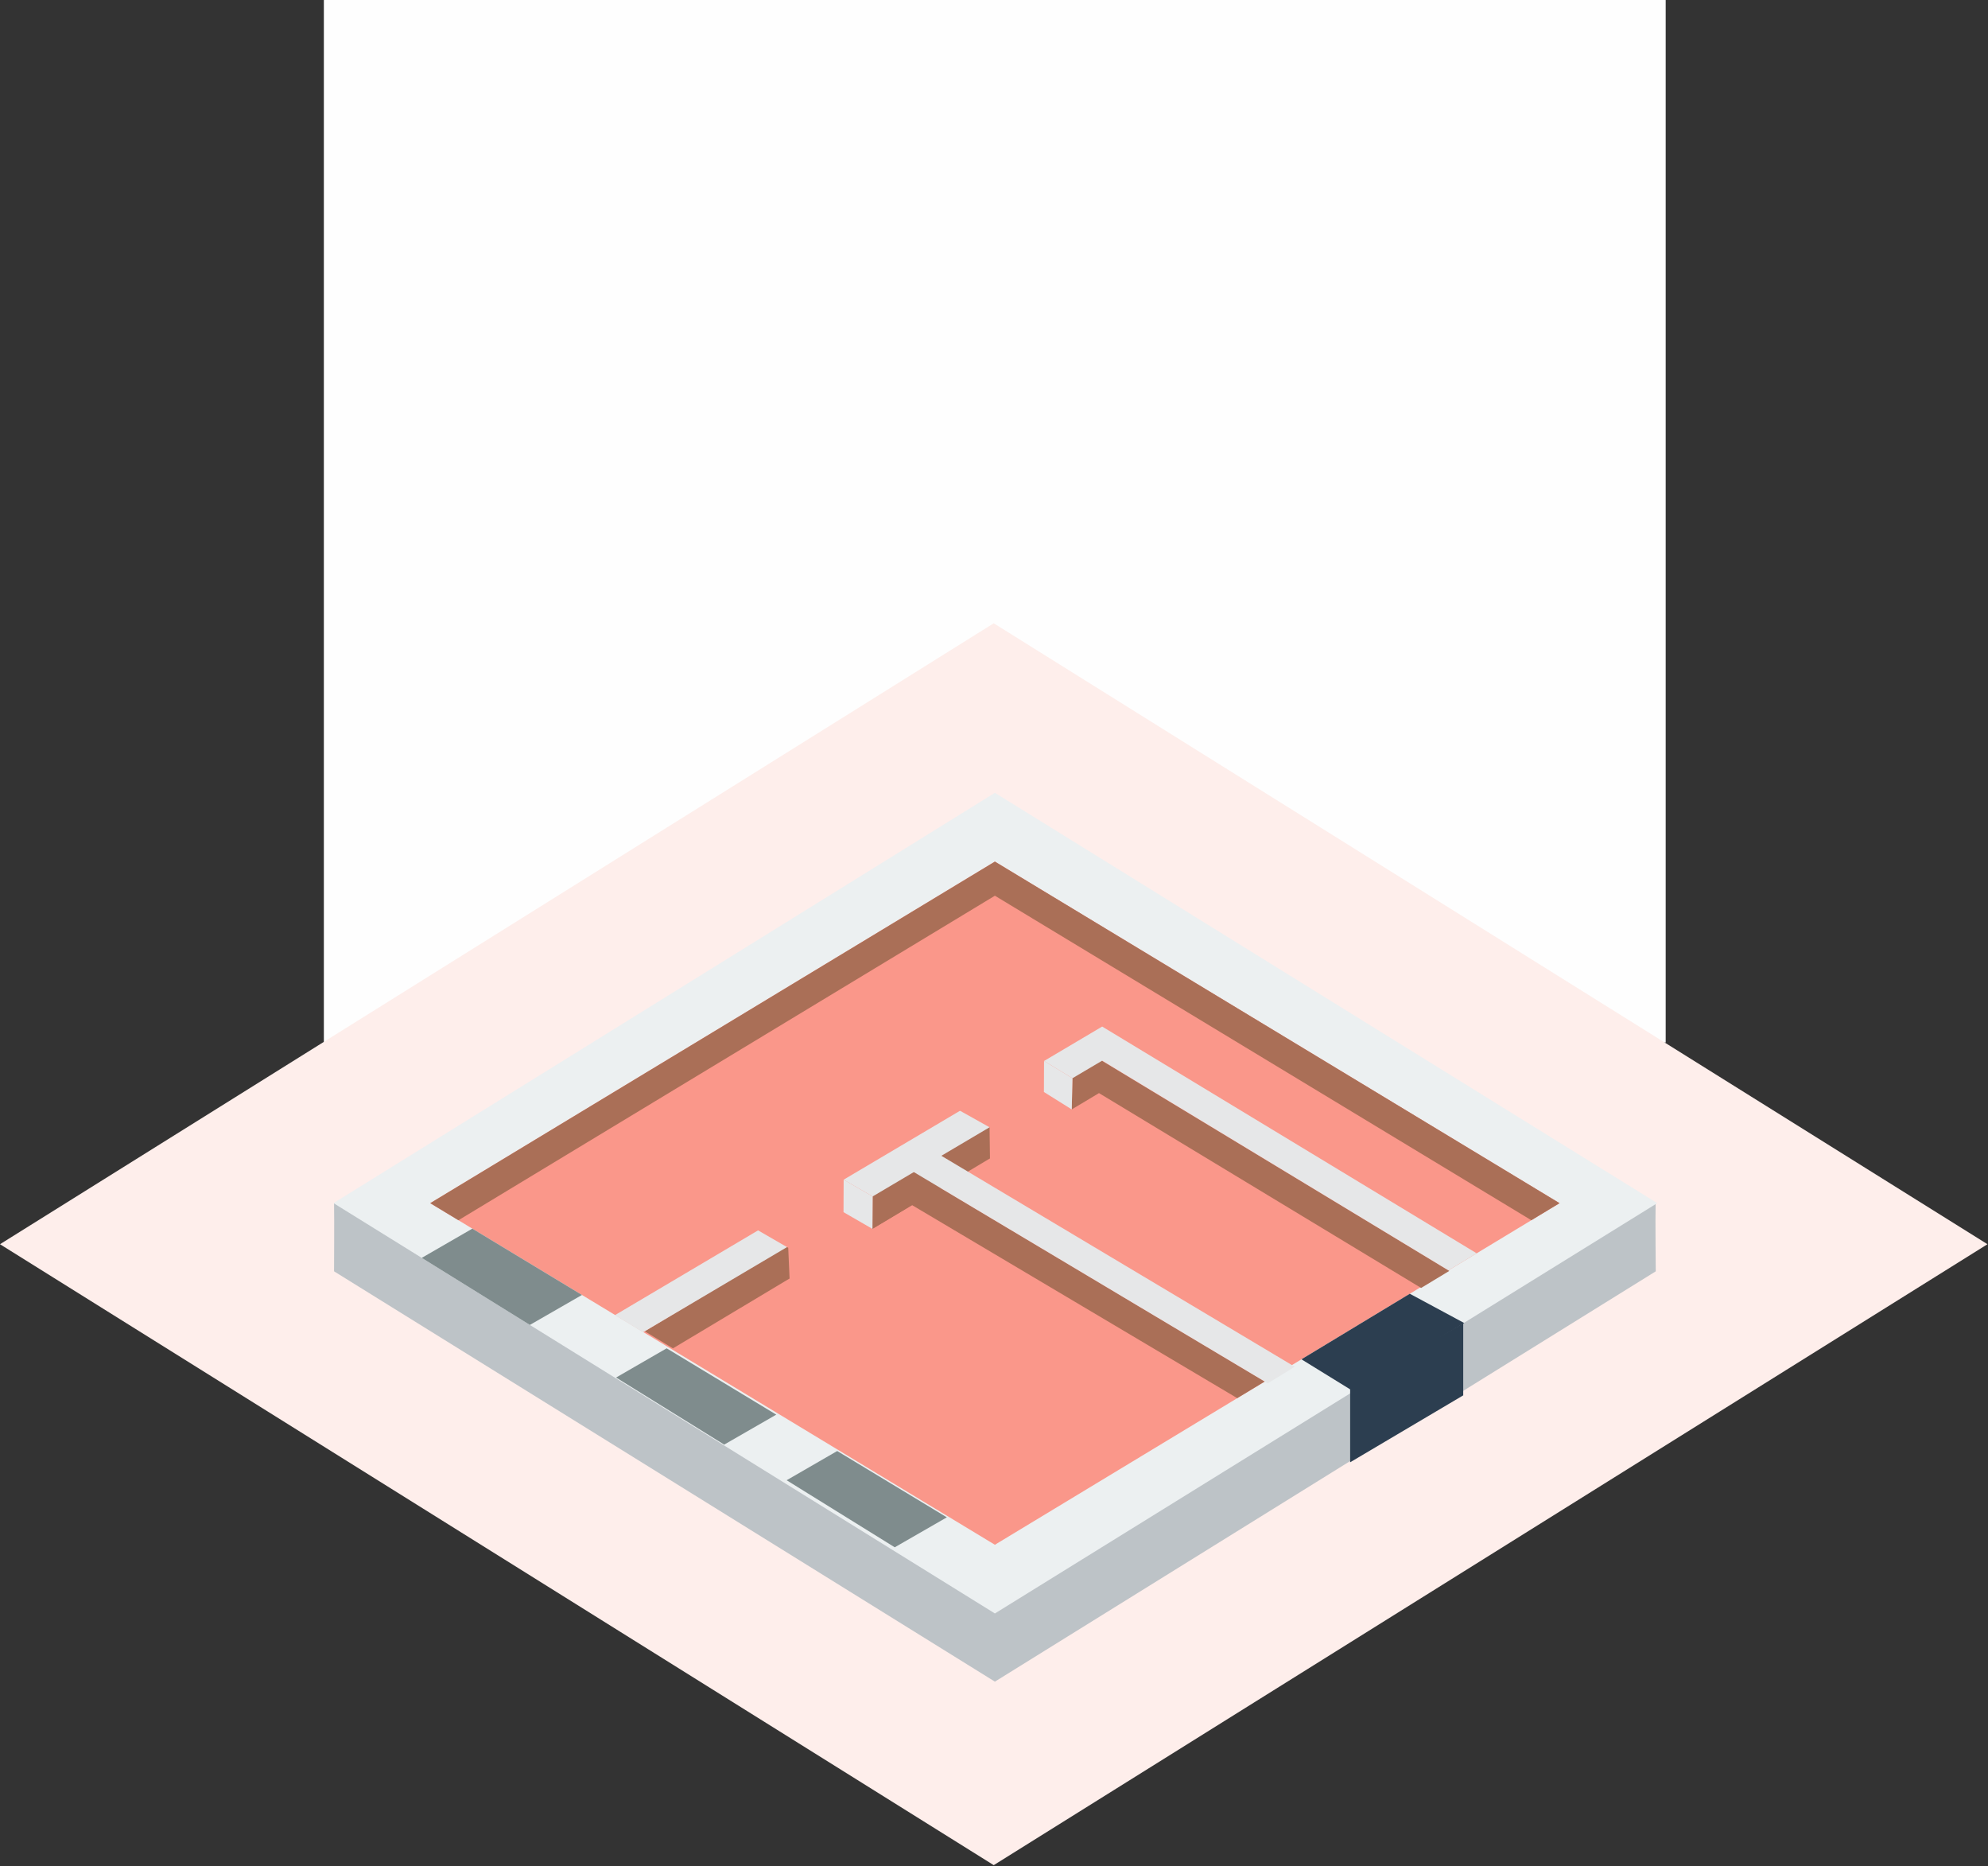 <svg xmlns="http://www.w3.org/2000/svg" xml:space="preserve" width="97.618" height="91.616" style="shape-rendering:geometricPrecision;text-rendering:geometricPrecision;image-rendering:optimizeQuality;fill-rule:evenodd;clip-rule:evenodd" viewBox="0 0 2572.76 2414.57"><rect x="0" y="0" width="2572.76" height="2414.57" fill="#333333" stroke="none"/><defs><style>.fil8{fill:#e6e7e8}.fil6{fill:#2c3e50}.fil7{fill:#7f8c8d}.fil5{fill:#aa6f57}.fil4{fill:#fa978a}</style></defs><g id="Plan_x0020_1"><path d="M419.13 0h1736.51v1348.83H419.13z" style="fill:#fefefe"/><path d="M0 0h1516.88v1516.88H0z" style="fill:#feeeeb" transform="scale(1.199 .749) rotate(45 -763.36 1833.065)"/><path d="M1287.57 1555.18s-856.12.69-855.25.91c.38 19.1 0 88.78 0 88.78l855.23 530.88 855.24-530.88s-.7-70.59-.17-88.02c-1.88-4.29-855.05-1.67-855.05-1.67z" style="fill:#bdc3c7"/><path d="m1287.55 1025.75-855.91 530.89 855.91 530.9 857.19-530.9z" style="fill:#ecf0f1"/><path d="m1287.54 1114.74-730.76 441.95 730.76 441.96 730.74-441.96z" class="fil4"/><path d="m1287.54 1158.89 694.24 419.88 36.5-22.08-730.74-441.95-730.76 441.95 36.5 22.08z" class="fil5"/><path d="m1180.35 1559.22 420.82 249.74 35.57-21.52-456.39-272.35-345.95 207.38 36.49 22.08z" class="fil5"/><path d="m1422.25 1414.27 416.87 252.12 36.5-22.07-453.37-274.19-345.96 207.39 36.5 22.07z" class="fil5"/><path d="m1747.28 1795.67 146.34-83.5v93.18l-146.34 86.6z" class="fil6"/><path d="m753.14 1675.45-141.87-85.81-65.44 37.82 139.89 86.77z" class="fil7"/><path d="m1426.37 1372.3 448.13 271.34 36.5-22.07-484.63-293.4-630.59 373.42 36.5 22.07z" class="fil8"/><path d="m1180.35 1515.09 460.36 274.73 34.85-21.52-461.07-275.16z" class="fil8"/><path d="m1684.24 1758.71 140.26-84.83 70.44 37.91-146.34 86.6z" class="fil6"/><path d="m974.49 1588.09 45.59 26.33 2.25 51.3 106.59-56.79.4-60.95-47.05-27.18zM1234.83 1432.87l45.8 25.63.65 48.43 105.61-67.67 1.03-44.23-42.39-25.71z" class="fil4"/><path d="m1091.79 1526.29-.16 42.04 37.41 21.61.28-41.96zM1351.14 1372.71l-.16 40.15 36 22.53.94-40.36z" class="fil8"/><path d="m1004.62 1830.29-141.87-85.8-65.45 37.81 139.9 86.77zM1225.35 1963.16l-141.88-85.8-65.44 37.81 139.89 86.77z" class="fil7"/></g></svg>